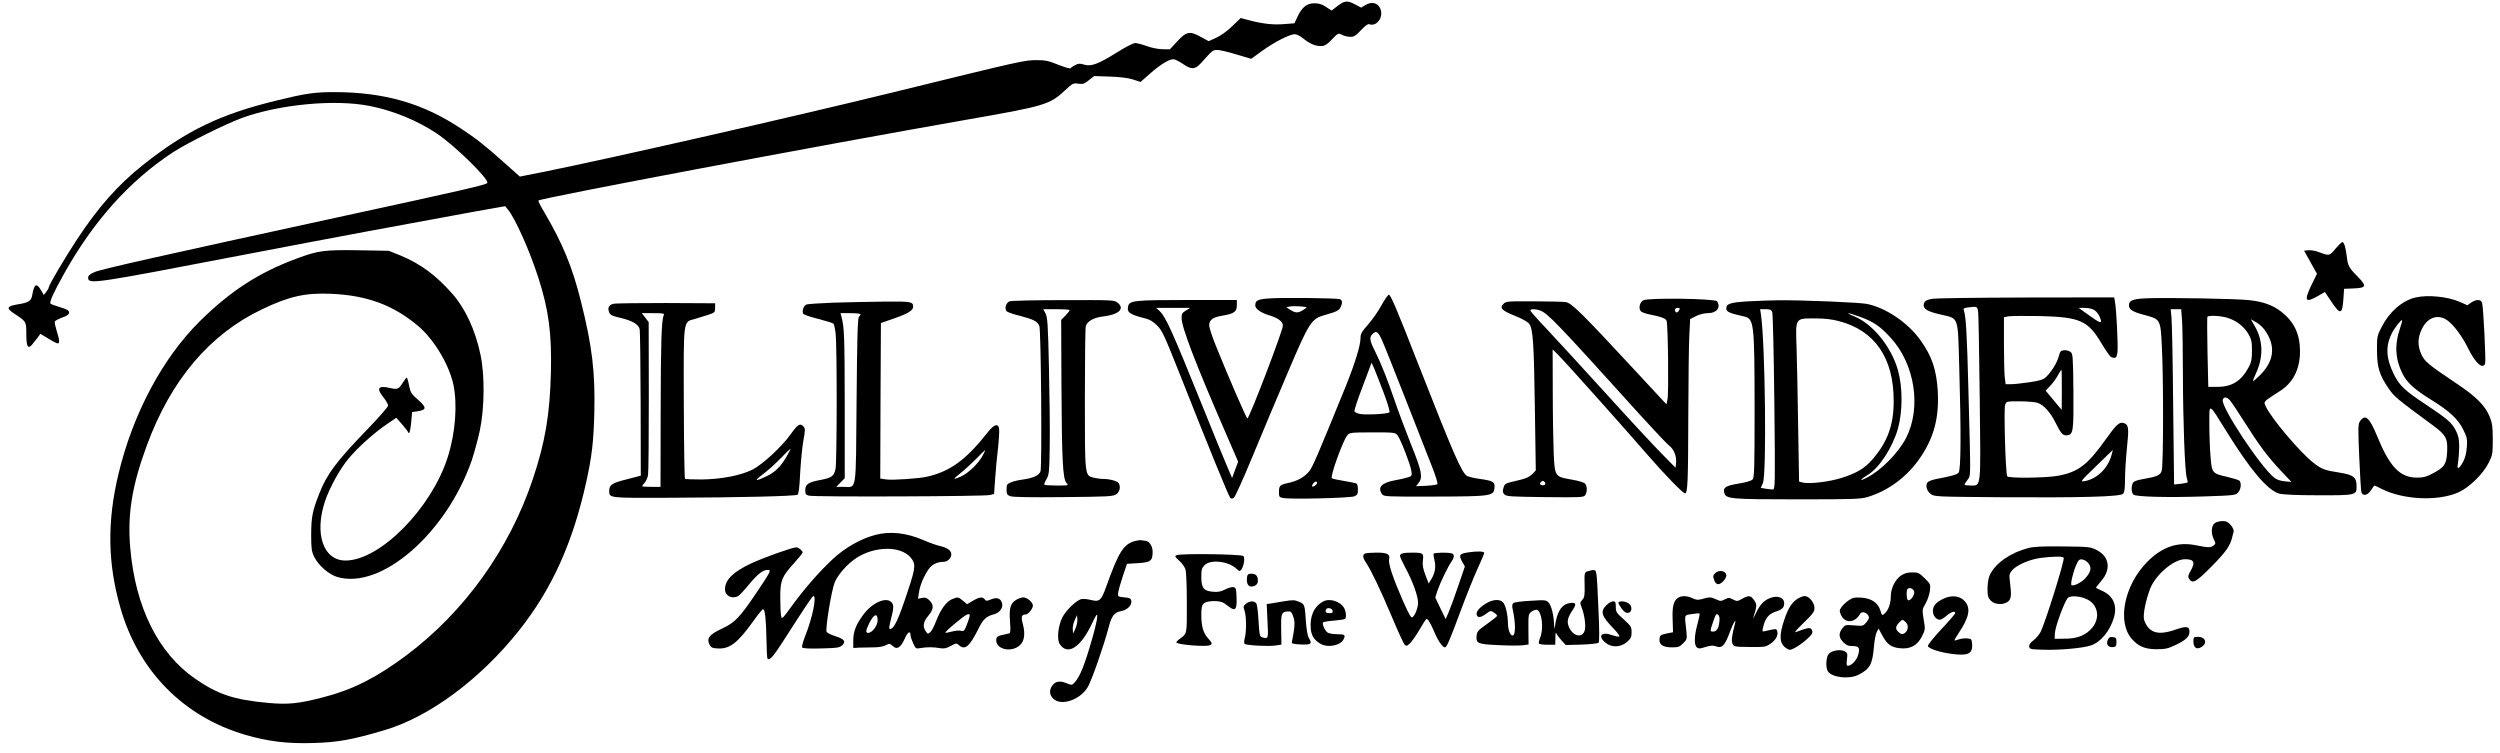 <?xml version="1.0" encoding="UTF-8" standalone="yes"?>
<svg version="1.0" xmlns="http://www.w3.org/2000/svg" width="1425pt" height="429pt" viewBox="0 0 1900 572" preserveAspectRatio="xMidYMid meet">
  <g transform="translate(0,572) scale(0.1,-0.1)" fill="#000000" stroke="none">
    <path d="M10166 5675 l-46 -35 -42 27 c-31 21 -54 28 -89 28 -57 0 -94 -29
-129 -104 l-22 -48 -77 -6 c-83 -7 -158 1 -264 28 l-68 18 -64 -62 c-37 -36
-88 -73 -122 -88 l-57 -26 -57 31 c-87 48 -110 44 -180 -30 l-58 -63 -58 1
c-33 1 -84 11 -118 24 -33 12 -72 22 -86 23 -16 0 -73 -29 -141 -72 -143 -89
-195 -108 -249 -92 -32 10 -44 9 -68 -4 -16 -8 -32 -19 -35 -24 -3 -4 -45 8
-93 27 -75 30 -99 35 -163 35 -99 -1 -99 -1 -1090 -244 -749 -184 -2120 -496
-2657 -605 l-182 -36 -118 105 c-144 129 -211 182 -328 259 -291 194 -586 278
-967 278 -146 0 -216 -10 -428 -62 -435 -105 -694 -230 -1025 -493 -189 -150
-341 -323 -500 -565 -97 -148 -215 -348 -215 -366 0 -5 -9 -20 -19 -33 l-18
-23 -21 36 c-35 59 -52 49 -67 -36 -7 -46 -27 -58 -115 -72 -80 -13 -84 -29
-18 -72 87 -57 88 -58 88 -148 0 -100 11 -122 43 -86 12 14 31 38 43 54 l21
29 60 -36 c33 -21 66 -37 72 -37 16 0 14 26 -8 95 -10 33 -17 65 -14 71 2 7
28 20 56 31 39 13 52 23 52 38 0 15 -14 24 -67 40 -37 11 -70 23 -74 27 -10
11 21 81 103 228 225 402 499 707 828 923 110 71 395 213 525 261 285 103 703
143 968 91 176 -34 362 -110 511 -209 137 -91 406 -355 384 -377 -15 -15 -183
-54 -1083 -249 -1407 -306 -1853 -406 -1902 -428 -34 -15 -48 -27 -48 -41 0
-54 25 -50 1185 173 608 117 1316 249 1747 327 l237 42 20 -24 c56 -66 167
-315 234 -524 78 -245 101 -420 94 -715 -8 -320 -43 -529 -137 -810 -178 -533
-519 -1009 -962 -1341 -225 -168 -408 -261 -630 -318 -189 -49 -267 -57 -421
-43 -260 24 -380 64 -554 184 -281 194 -454 543 -493 993 -22 255 12 470 125
777 183 499 478 848 878 1038 207 99 329 126 527 117 269 -12 467 -85 654
-241 122 -102 236 -290 271 -445 33 -152 17 -369 -42 -555 -123 -389 -515
-786 -777 -786 -169 0 -239 204 -155 453 36 105 116 249 180 324 72 86 198
198 293 262 l68 46 44 -50 c24 -28 44 -53 44 -57 0 -5 4 -8 9 -8 5 0 12 36 16
79 l7 79 45 7 c66 10 66 29 0 87 -51 44 -57 54 -68 108 -6 33 -14 60 -18 60
-3 0 -17 -18 -31 -40 -30 -49 -39 -52 -99 -38 -88 20 -102 -3 -46 -73 19 -24
35 -52 35 -61 0 -10 -72 -92 -160 -183 -233 -241 -306 -339 -363 -485 -53
-135 -61 -179 -62 -310 0 -111 3 -130 23 -172 32 -65 111 -134 175 -153 333
-99 828 330 1022 885 19 57 47 160 62 229 36 173 38 423 4 579 -38 182 -116
350 -212 458 -127 144 -243 229 -397 293 l-87 35 -230 4 c-260 4 -307 -2 -470
-63 -290 -107 -507 -249 -740 -480 -282 -281 -505 -701 -614 -1155 -88 -364
-83 -683 15 -1022 137 -478 481 -827 950 -963 171 -50 319 -68 514 -62 187 5
296 25 540 97 344 101 732 389 1026 760 248 313 406 662 508 1120 45 205 57
308 63 535 7 307 -16 503 -102 845 -65 261 -139 440 -276 673 -29 48 -50 90
-47 93 20 19 2129 417 3253 614 598 104 634 115 751 225 56 52 61 55 99 49 35
-5 46 -1 80 26 l40 32 120 -4 c80 -3 139 -10 176 -22 l57 -19 75 66 c78 68
142 107 175 107 11 0 43 -16 71 -35 67 -46 92 -45 139 6 89 99 89 99 125 99
19 0 84 -15 145 -34 l111 -33 83 60 c94 68 210 127 248 127 14 0 41 -13 60
-29 52 -42 94 -61 136 -61 32 0 45 8 86 50 48 50 49 50 78 35 16 -8 44 -15 63
-15 28 0 42 9 81 51 31 33 52 49 62 45 50 -19 101 38 90 99 -11 58 -65 80
-118 47 l-33 -20 -45 24 c-60 32 -80 30 -134 -11z"/>
    <path d="M17749 3829 c-46 -55 -46 -55 -128 -24 -24 9 -59 15 -77 13 l-33 -3
49 -88 49 -88 -40 -81 c-60 -126 -51 -143 47 -88 l53 31 47 -70 c71 -107 86
-103 94 19 l5 75 73 3 c97 4 101 17 30 90 -68 69 -74 81 -83 157 -9 69 -20
105 -34 105 -5 0 -28 -23 -52 -51z"/>
    <path d="M10501 3403 c-23 -43 -68 -109 -101 -146 -51 -58 -60 -74 -60 -106 0
-56 -43 -195 -114 -371 -219 -538 -250 -610 -278 -644 -36 -43 -88 -72 -160
-87 -61 -13 -68 -20 -68 -71 0 -34 3 -38 34 -43 57 -11 508 0 539 13 23 10 27
17 27 51 0 22 -4 43 -10 46 -5 3 -48 12 -96 20 -47 8 -89 16 -92 20 -14 14 83
284 117 326 17 22 25 22 191 23 167 0 173 -1 191 -22 23 -29 96 -216 105 -269
6 -39 5 -41 -27 -51 -19 -6 -60 -16 -91 -21 -108 -19 -142 -54 -104 -107 14
-18 29 -19 393 -18 437 1 456 4 461 66 4 46 -10 54 -110 68 -40 5 -84 16 -97
22 -41 22 -101 159 -372 850 -165 423 -210 528 -224 528 -6 0 -31 -35 -54 -77z
m-2 -259 c13 -27 92 -224 176 -439 84 -214 176 -450 205 -523 31 -77 49 -137
44 -142 -5 -4 -43 -10 -85 -12 l-77 -3 19 24 c34 43 25 91 -57 293 -41 104
-98 255 -125 335 -54 158 -103 282 -148 372 -42 83 -45 107 -21 131 29 29 41
22 69 -36z m17 -409 c32 -85 49 -144 43 -149 -11 -12 -176 -21 -224 -12 -20 4
-38 13 -41 20 -3 7 25 93 63 191 l67 179 20 -45 c10 -24 43 -107 72 -184z
m-506 -684 c0 -13 -29 -35 -37 -28 -7 8 15 37 28 37 5 0 9 -4 9 -9z"/>
    <path d="M18357 3459 c-101 -24 -199 -110 -257 -225 -34 -66 -35 -73 -35 -179
1 -127 18 -185 89 -288 42 -62 63 -79 331 -276 105 -77 119 -102 113 -208 -4
-90 -22 -116 -107 -160 -50 -27 -75 -33 -122 -33 -129 0 -208 82 -303 316 -59
143 -91 171 -131 111 -14 -21 -14 -51 -5 -268 6 -134 13 -254 16 -266 7 -37
48 -30 74 12 12 19 24 35 26 35 3 0 27 -12 55 -26 167 -84 434 -95 587 -24 82
38 187 142 227 225 28 56 30 68 30 175 0 96 -4 124 -23 172 -34 85 -105 156
-261 259 -207 139 -236 163 -260 219 -28 64 -27 123 4 187 42 92 126 120 198
66 50 -38 112 -123 155 -211 54 -111 111 -162 129 -115 7 18 -13 424 -23 461
-8 28 -45 29 -84 2 l-28 -20 -56 25 c-92 41 -245 56 -339 34z m-117 -235 c-42
-120 -37 -231 17 -340 34 -71 94 -125 221 -203 137 -85 204 -146 243 -227 29
-58 31 -70 27 -133 -4 -47 -13 -82 -29 -112 -33 -59 -49 -62 -38 -7 4 24 8 77
9 119 0 61 -5 85 -25 126 -30 60 -67 91 -226 197 -160 105 -201 144 -243 226
-63 126 -68 219 -17 319 21 41 71 104 77 98 2 -2 -5 -30 -16 -63z"/>
    <path d="M9632 3451 c-73 -6 -92 -16 -92 -52 0 -26 42 -56 102 -74 69 -20 108
-48 108 -80 0 -37 -255 -705 -270 -705 -7 0 -140 305 -239 551 -28 69 -51 139
-51 156 0 42 27 62 101 74 89 15 109 30 109 79 l0 40 -372 0 c-405 0 -444 -4
-454 -47 -12 -47 12 -64 134 -94 29 -7 58 -24 86 -53 39 -38 55 -74 181 -391
202 -512 363 -907 375 -919 7 -7 16 -7 27 0 9 6 72 145 140 310 68 164 189
453 269 640 165 388 180 411 283 440 89 25 108 34 120 60 15 35 14 51 -6 60
-23 9 -453 14 -551 5z m297 -67 c2 -2 -12 -12 -30 -23 -36 -22 -56 -20 -99 8
l-24 16 29 6 c28 5 115 0 124 -7z m-916 -24 c-28 -16 -33 -26 -33 -56 0 -71
105 -345 336 -876 l94 -217 -23 -62 -23 -62 -36 84 c-20 46 -104 251 -186 455
-237 587 -283 687 -329 730 l-26 24 129 0 129 0 -32 -20z"/>
    <path d="M14686 3449 c-49 -8 -66 -20 -66 -50 0 -29 35 -48 127 -69 142 -33
132 -6 143 -391 15 -505 13 -794 -5 -812 -14 -14 -50 -25 -167 -47 -31 -6 -62
-17 -68 -25 -19 -23 -7 -66 23 -89 28 -21 39 -21 535 -25 608 -4 906 4 927 26
11 11 15 40 15 111 0 53 7 161 15 240 16 151 13 175 -25 187 -32 10 -56 -11
-132 -118 -140 -198 -211 -253 -362 -282 -92 -18 -381 -21 -391 -5 -13 21 -27
513 -16 543 10 27 11 27 108 27 54 0 114 -5 133 -10 49 -13 102 -71 144 -156
39 -80 55 -97 88 -92 45 6 48 33 46 336 -3 271 -4 284 -23 298 -11 8 -33 14
-49 12 -25 -3 -30 -9 -40 -48 -12 -47 -57 -119 -98 -157 -18 -18 -48 -27 -124
-38 -54 -8 -117 -15 -140 -15 l-41 0 -7 53 c-3 28 -6 143 -6 254 l0 202 35 7
c20 3 126 4 238 2 308 -8 366 -34 471 -212 31 -52 63 -96 71 -100 34 -13 42
-6 48 40 5 49 -8 322 -19 379 l-6 35 -667 -1 c-366 -1 -688 -5 -715 -10z m348
-101 c3 -24 8 -318 12 -655 8 -699 12 -663 -71 -663 -25 0 -45 3 -45 6 0 3 10
20 23 37 26 37 25 -11 7 682 -11 431 -19 566 -35 607 -5 13 0 17 27 21 78 9
75 10 82 -35z m870 22 c26 -10 49 -39 61 -77 10 -34 -6 -29 -90 32 l-77 55 40
0 c23 0 52 -4 66 -10z m-234 -612 l-1 -153 -22 26 c-12 15 -40 47 -61 73 l-39
47 35 37 c19 20 46 56 58 80 13 23 25 42 27 42 2 0 3 -69 3 -152z m375 -505
c-29 -96 -110 -173 -199 -189 -39 -7 -39 -6 85 114 68 67 125 121 126 122 1 0
-4 -21 -12 -47z"/>
    <path d="M16315 3453 c-103 -4 -135 -16 -135 -53 0 -33 27 -50 115 -73 125
-33 125 -33 135 -238 13 -242 12 -909 -1 -947 -12 -35 -34 -44 -142 -63 -47
-8 -70 -17 -77 -29 -14 -27 -12 -76 4 -89 20 -17 259 -23 534 -14 239 8 244 9
263 32 22 26 25 74 7 89 -7 5 -49 18 -92 28 -114 26 -116 29 -126 154 -5 58
-9 168 -9 245 0 167 -10 172 136 -63 177 -285 307 -438 394 -463 30 -8 126
-13 294 -13 286 -1 295 1 295 64 0 74 -21 91 -135 109 -105 16 -132 26 -192
73 -98 75 -318 334 -362 427 -15 32 -15 33 10 55 15 11 54 37 87 58 107 64
162 169 162 308 0 130 -44 223 -141 300 -64 50 -139 78 -247 89 -97 11 -622
20 -777 14z m269 -175 c3 -50 6 -231 6 -402 1 -365 15 -737 29 -785 6 -19 9
-36 7 -38 -2 -2 -26 -6 -53 -10 l-50 -5 -7 607 c-3 334 -9 634 -13 666 l-6 59
40 0 40 0 7 -92z m343 27 c68 -20 126 -65 160 -122 24 -42 28 -58 28 -128 0
-63 -5 -89 -23 -122 -57 -108 -127 -153 -239 -153 l-70 0 -6 262 c-3 144 -3
266 -1 270 8 13 97 9 151 -7z m299 -114 c70 -113 52 -222 -52 -324 -26 -26
-49 -45 -51 -44 -2 2 8 29 22 59 58 126 55 248 -8 358 l-31 54 45 -26 c28 -16
55 -44 75 -77z m-279 -513 c12 -13 60 -85 108 -161 112 -178 182 -272 281
-376 l79 -84 -51 5 c-31 3 -62 13 -78 26 -107 84 -412 546 -393 595 9 23 30
21 54 -5z"/>
    <path d="M12490 3438 c-28 -15 -39 -60 -20 -83 6 -8 37 -19 68 -25 87 -17 120
-29 128 -48 11 -24 17 -550 7 -596 l-8 -39 -245 264 c-397 428 -475 506 -520
513 -21 3 -131 6 -246 6 -197 1 -209 0 -228 -20 -31 -31 -13 -50 89 -91 53
-21 96 -45 107 -60 29 -39 36 -148 43 -644 l7 -470 -27 -28 c-28 -27 -49 -35
-155 -59 -49 -12 -55 -16 -64 -46 -7 -26 -6 -36 8 -50 15 -15 50 -17 308 -20
270 -3 293 -2 305 14 16 23 17 65 1 87 -9 10 -45 22 -103 32 -128 22 -128 22
-137 198 -3 78 -7 288 -7 466 l-1 325 36 -35 c41 -38 533 -589 688 -769 121
-140 267 -290 282 -290 20 0 24 86 25 589 1 273 4 550 8 616 l6 120 45 23 c27
13 62 22 91 22 65 0 99 43 69 90 -13 21 -522 28 -560 8z m270 -78 c-12 -22
-30 -18 -30 6 0 8 9 14 20 14 18 0 19 -3 10 -20z m-1055 0 c60 -23 125 -91
763 -797 101 -111 198 -214 217 -229 38 -29 59 -83 53 -137 l-4 -32 -103 105
c-58 58 -252 267 -432 466 -180 198 -382 418 -448 488 -67 70 -121 132 -121
137 0 12 42 12 75 -1z m36 -1323 c-5 -5 -17 -7 -26 -3 -14 5 -15 9 -5 21 10
12 16 13 27 4 9 -8 10 -16 4 -22z"/>
    <path d="M7673 3430 c-28 -11 -41 -56 -22 -76 8 -7 52 -23 99 -34 105 -27 134
-42 149 -77 13 -32 21 -1060 9 -1104 -9 -32 -56 -53 -138 -64 -30 -4 -70 -13
-87 -21 -30 -12 -33 -17 -33 -54 0 -35 4 -42 28 -51 18 -7 153 -10 402 -7 340
3 379 5 403 21 27 18 36 57 19 85 -11 16 -67 32 -117 32 -22 0 -56 5 -76 10
-65 18 -64 12 -64 600 0 289 3 537 7 552 11 37 62 65 133 73 118 14 166 59
109 104 -26 21 -34 21 -413 20 -212 0 -396 -4 -408 -9z m457 -67 c0 -4 -15
-22 -32 -41 l-33 -33 2 -497 c3 -567 10 -711 38 -742 18 -20 18 -20 -72 -20
-49 0 -92 3 -96 6 -3 3 4 22 16 42 20 34 22 52 25 257 2 121 -1 389 -6 595 -7
322 -11 380 -26 408 l-17 32 101 0 c55 0 100 -3 100 -7z"/>
    <path d="M13289 3430 c-138 -8 -169 -18 -169 -55 0 -24 25 -36 130 -59 81 -17
84 -39 85 -688 0 -477 -2 -539 -16 -553 -9 -9 -54 -22 -104 -30 -98 -16 -121
-30 -111 -68 12 -49 39 -52 556 -52 433 0 480 2 535 18 162 50 304 157 403
305 102 153 140 301 129 501 -10 161 -44 264 -132 386 -94 132 -260 245 -405
275 -57 12 -501 30 -675 28 -55 -1 -156 -4 -226 -8z m180 -82 c5 -13 12 -321
16 -685 7 -641 6 -663 -12 -663 -10 0 -34 3 -55 6 l-36 6 16 37 c29 63 18
1041 -14 1276 l-7 45 42 0 c34 0 43 -4 50 -22z m670 -37 c100 -36 152 -72 230
-158 184 -200 235 -529 118 -760 -59 -115 -190 -248 -300 -304 -61 -31 -54
-16 11 24 86 53 185 206 226 348 37 132 37 316 0 447 -51 178 -191 350 -332
408 -81 33 -48 30 47 -5z m-165 -31 c273 -70 418 -279 418 -605 1 -183 -46
-313 -161 -446 -59 -68 -117 -103 -231 -140 -96 -31 -249 -49 -302 -36 l-25 7
-7 417 c-3 230 -9 500 -12 599 -8 231 -13 224 139 224 71 0 129 -6 181 -20z"/>
    <path d="M6340 3420 c-107 -4 -203 -10 -213 -15 -19 -8 -32 -47 -24 -68 3 -8
53 -25 113 -40 59 -15 112 -31 118 -37 5 -5 13 -40 17 -77 11 -97 10 -980 -1
-1027 -12 -55 -29 -67 -111 -83 -95 -17 -119 -33 -119 -78 0 -29 4 -36 28 -42
37 -11 1339 -6 1377 5 l30 8 8 115 c4 63 14 168 22 234 7 66 11 133 8 148 -8
43 -40 31 -90 -33 -163 -207 -285 -295 -463 -334 -60 -13 -256 -26 -301 -20
l-49 7 2 591 3 591 103 36 c106 37 142 60 142 89 0 37 -18 40 -214 38 -105 -1
-279 -5 -386 -8z m200 -88 c0 -4 -6 -14 -12 -20 -10 -10 -14 -157 -18 -638 -6
-715 3 -654 -99 -654 l-55 0 32 33 32 33 0 559 c-1 516 -3 588 -25 668 l-7 27
76 0 c42 0 76 -4 76 -8z m929 -1073 c-29 -57 -110 -136 -165 -160 -25 -12 -47
-19 -50 -17 -2 2 18 21 44 41 26 19 78 68 117 106 38 39 71 71 72 71 2 0 -6
-19 -18 -41z"/>
    <path d="M4661 3411 c-34 -9 -45 -31 -32 -62 8 -23 21 -30 87 -45 88 -21 135
-48 145 -84 4 -14 7 -270 8 -570 l1 -545 -107 -28 c-113 -28 -133 -42 -133
-88 0 -55 -4 -54 464 -52 525 2 949 12 967 23 9 6 15 51 20 162 5 84 15 195
24 246 16 88 16 94 0 112 -24 27 -43 14 -98 -63 -67 -94 -215 -230 -290 -267
-89 -44 -235 -72 -384 -74 -67 0 -124 2 -127 5 -4 4 -8 258 -9 565 -2 654 -6
626 81 649 31 9 80 24 107 33 47 16 50 19 50 52 l0 35 -375 2 c-206 0 -386 -2
-399 -6z m383 -88 c-17 -39 -22 -213 -23 -745 l-1 -558 -70 0 c-38 0 -70 2
-70 5 0 3 9 15 19 26 11 12 22 37 26 57 4 21 6 291 6 600 l-1 564 -26 34 -26
34 87 0 c79 0 86 -2 79 -17z m939 -1064 c-46 -82 -89 -126 -158 -159 -88 -42
-97 -37 -29 14 33 24 93 78 134 120 41 42 76 76 78 76 2 0 -9 -23 -25 -51z"/>
    <path d="M16832 1744 c-27 -19 -30 -79 -6 -125 14 -29 14 -32 -3 -45 -23 -17
-40 -17 -133 2 -140 28 -256 -11 -370 -125 -176 -177 -232 -457 -118 -587 50
-57 101 -78 188 -78 64 0 85 4 142 31 80 38 108 64 108 102 0 42 -22 45 -109
15 -100 -35 -163 -30 -202 14 -16 17 -31 47 -35 66 -7 40 13 141 46 229 41
108 180 227 266 227 70 0 80 -23 42 -90 -18 -31 -21 -43 -12 -57 26 -43 52
-29 169 89 109 110 145 160 159 223 4 17 9 37 12 46 2 9 -7 31 -22 48 -20 24
-34 31 -63 31 -20 0 -47 -7 -59 -16z"/>
    <path d="M6650 1654 c-109 -29 -229 -97 -322 -184 -103 -96 -219 -229 -315
-362 -70 -96 -71 -97 -77 -66 -3 17 -6 78 -6 137 0 130 11 157 104 260 36 40
66 77 66 82 0 14 -31 39 -48 39 -31 0 -247 -77 -343 -122 -137 -64 -199 -125
-199 -196 0 -50 52 -78 100 -52 10 5 48 46 84 90 68 82 111 114 148 108 19 -3
9 -21 -81 -155 -140 -209 -174 -244 -277 -292 -94 -45 -115 -71 -92 -119 11
-22 21 -28 57 -30 95 -7 154 37 279 211 34 48 66 87 71 87 15 0 23 -72 26
-226 1 -79 5 -147 8 -150 16 -16 43 15 116 128 182 284 225 348 233 348 27 0
-8 -168 -63 -305 -20 -52 -27 -81 -21 -87 6 -6 64 -9 146 -6 123 3 138 6 158
25 29 29 14 47 -59 70 -31 10 -58 24 -61 32 -10 27 39 324 63 378 28 62 98
140 166 184 140 89 331 91 408 4 42 -48 40 -77 -13 -237 -77 -236 -110 -308
-142 -308 -9 0 -7 18 7 73 23 88 23 111 3 131 -40 41 -143 -4 -209 -91 -57
-74 -80 -131 -80 -198 l0 -60 45 3 c25 1 73 2 108 2 38 0 75 6 94 16 28 15 31
14 53 -6 32 -30 60 -13 91 56 23 52 44 64 44 26 0 -9 9 -37 20 -61 20 -42 21
-43 58 -36 48 8 97 8 146 -1 32 -5 48 -2 82 17 41 22 44 22 62 6 45 -41 80
-12 146 120 38 77 60 98 119 114 44 12 72 48 63 84 -10 38 -39 48 -83 30 -34
-14 -39 -14 -49 0 -16 21 -39 19 -90 -11 l-44 -26 -31 26 c-36 30 -39 31 -84
12 -43 -18 -86 -78 -120 -165 -14 -38 -34 -76 -44 -85 -18 -16 -20 -16 -35 6
-25 36 -20 72 19 118 42 50 44 82 9 117 -20 20 -32 24 -56 19 l-31 -6 7 46 c7
53 36 123 72 176 26 38 66 58 114 58 31 0 60 27 60 57 0 29 -29 50 -85 63 -27
6 -83 26 -124 44 -131 57 -256 71 -371 40z m720 -614 c0 -5 -9 -34 -21 -65
-19 -50 -23 -54 -45 -49 -14 4 -45 1 -70 -6 -24 -7 -47 -11 -49 -8 -3 3 33 37
81 76 78 65 104 78 104 52z m-700 -35 c0 -40 -42 -95 -72 -95 -21 0 -19 17 9
75 35 70 63 79 63 20z"/>
    <path d="M8633 1610 c-93 -22 -130 -80 -227 -352 -37 -102 -50 -114 -114 -98
-27 7 -60 10 -74 7 -39 -10 -116 -85 -144 -139 -33 -66 -43 -167 -20 -203 59
-90 159 -27 245 156 34 71 40 79 40 53 1 -17 -17 -94 -39 -170 -56 -196 -92
-287 -133 -331 -19 -21 -22 -21 -55 -8 -53 23 -87 19 -111 -11 -29 -36 -27
-75 5 -105 60 -57 203 -8 261 89 30 51 122 314 159 455 22 86 43 113 93 122
47 8 84 44 79 77 -3 20 -10 24 -53 28 -49 5 -50 6 -47 35 2 17 18 73 35 125
l32 95 83 5 c97 6 112 17 112 87 0 43 -27 83 -56 83 -7 0 -18 2 -26 4 -7 2
-28 0 -45 -4z m-459 -666 l-18 -39 -3 30 c-2 17 4 48 14 70 l18 40 3 -31 c2
-18 -5 -49 -14 -70z"/>
    <path d="M15416 1555 c-133 -34 -248 -113 -291 -200 -13 -27 -19 -61 -20 -107
0 -57 4 -70 24 -92 30 -32 96 -36 132 -8 25 21 27 47 15 147 -7 53 -6 63 13
87 33 42 135 87 221 98 96 12 167 13 174 1 10 -15 -138 -488 -175 -563 -10
-20 -35 -49 -54 -64 -25 -19 -35 -34 -33 -48 3 -20 10 -21 108 -24 125 -4 300
12 362 33 75 26 144 110 174 212 27 93 -6 167 -93 204 -24 10 -43 20 -43 23 0
3 18 25 39 50 77 89 63 187 -35 236 -47 24 -58 25 -254 27 -154 2 -220 -1
-264 -12z m457 -117 c25 -33 18 -65 -24 -112 -29 -33 -94 -65 -106 -52 -9 8
14 104 37 154 17 37 23 43 46 40 15 -2 36 -15 47 -30z m-7 -275 c78 -40 96
-138 37 -211 -48 -59 -113 -86 -208 -86 l-80 -1 2 41 c2 52 77 254 101 272 23
18 99 11 148 -15z"/>
    <path d="M11152 1521 c-60 -10 -66 -20 -41 -67 l22 -39 -51 -150 c-28 -83 -61
-172 -73 -200 l-22 -50 -40 82 -39 82 17 53 c20 59 78 179 106 220 23 32 24
54 3 62 -23 9 -132 7 -138 -2 -3 -5 0 -27 6 -50 12 -50 5 -95 -23 -142 l-21
-34 -25 64 c-19 50 -23 76 -19 111 7 55 2 59 -84 59 -67 0 -90 -7 -90 -25 0
-8 18 -47 40 -88 60 -110 103 -234 97 -278 -7 -56 -37 -112 -52 -99 -18 15
-110 225 -145 330 -17 48 -27 95 -23 108 10 39 -12 52 -92 52 -41 0 -80 -3
-89 -6 -22 -8 -20 -33 5 -69 39 -58 113 -212 196 -410 46 -110 90 -206 98
-214 13 -13 18 -12 41 10 14 13 46 59 71 101 25 43 48 80 53 83 10 6 30 -26
64 -105 26 -62 60 -110 77 -110 14 0 33 44 119 275 45 121 104 268 131 326 27
58 49 111 49 117 0 13 -57 14 -128 3z"/>
    <path d="M8940 1500 c-13 -8 -9 -15 23 -42 21 -19 42 -48 47 -68 6 -19 10
-135 10 -257 0 -243 4 -225 -60 -273 -14 -10 -22 -21 -19 -24 16 -16 220 -33
253 -20 22 9 20 17 -12 52 -37 39 -52 92 -52 179 0 56 4 73 19 87 25 23 123
24 154 2 12 -9 32 -23 44 -32 42 -30 54 -13 51 73 -3 71 -5 78 -25 81 -12 2
-41 -7 -64 -19 -33 -16 -54 -20 -93 -16 -69 6 -86 29 -86 114 0 55 4 67 25 88
45 46 182 30 243 -28 23 -21 24 -21 37 -4 19 27 28 87 15 101 -15 15 -489 21
-510 6z"/>
    <path d="M12068 1379 c-27 -10 -27 -11 -25 -104 2 -80 -1 -96 -18 -114 -17
-20 -18 -25 -6 -54 23 -56 35 -142 25 -178 -19 -66 -98 -42 -124 36 -12 37 -4
65 35 123 29 43 21 57 -28 48 -61 -11 -96 -69 -110 -181 -3 -20 -5 -14 -6 17
-2 73 -21 148 -43 170 -18 18 -28 19 -136 12 -64 -3 -123 -11 -130 -17 -9 -7
-11 -21 -7 -41 25 -111 25 -206 0 -206 -18 0 -35 46 -35 98 -1 62 -17 132 -37
154 -26 28 -82 23 -137 -13 -50 -33 -71 -62 -62 -85 8 -21 33 -17 71 12 33 24
35 25 60 8 14 -9 24 -21 23 -25 -2 -5 -37 -33 -78 -62 -67 -47 -75 -57 -78
-89 -5 -58 8 -64 167 -71 78 -4 161 -4 185 -1 l43 6 -1 115 c-1 113 0 116 24
135 15 10 33 16 42 13 37 -15 51 -144 23 -211 -8 -20 -12 -40 -9 -45 3 -5 32
-9 65 -9 l59 0 1 53 c0 37 3 46 8 32 5 -11 23 -35 40 -54 l31 -33 119 3 c66 2
125 9 130 14 7 7 7 96 -2 280 -11 258 -13 270 -32 272 -11 1 -32 -3 -47 -8z"/>
    <path d="M13036 1364 c-19 -18 -19 -24 -6 -58 5 -15 17 -26 28 -26 24 0 62 41
62 67 0 34 -56 46 -84 17z"/>
    <path d="M14449 1347 c-45 -30 -79 -98 -79 -159 0 -55 -18 -105 -47 -131 -19
-17 -20 -16 -32 23 -18 59 -68 93 -145 98 -51 3 -66 0 -95 -20 -19 -12 -43
-35 -54 -50 -18 -24 -18 -30 -7 -58 29 -70 107 -67 147 5 12 21 48 13 63 -15
8 -14 4 -25 -15 -49 -25 -29 -27 -30 -94 -24 -65 5 -68 5 -89 -22 -30 -38 -28
-71 7 -106 23 -23 38 -29 71 -29 49 0 58 -15 41 -70 -11 -39 -51 -80 -77 -80
-10 0 -12 12 -7 49 5 44 3 50 -17 61 -33 18 -101 6 -122 -20 -20 -24 -24 -99
-8 -129 26 -49 160 -66 233 -30 87 44 107 79 118 206 4 51 14 104 22 119 l14
27 29 -53 c36 -67 66 -89 130 -96 79 -10 135 19 170 88 26 52 27 54 14 129
-12 76 -12 78 14 122 15 25 29 68 33 96 6 50 5 52 -39 96 -42 41 -49 45 -95
45 -35 0 -60 -7 -84 -23z m99 -125 c4 -30 -37 -79 -50 -60 -10 16 -10 72 -1
82 15 15 48 1 51 -22z m-66 -229 c22 -20 23 -56 2 -77 -20 -20 -33 -20 -56 1
-24 21 -23 42 4 70 26 27 26 28 50 6z"/>
    <path d="M9478 1338 c-9 -62 14 -89 58 -70 17 8 24 20 24 40 0 35 -16 52 -51
52 -21 0 -28 -5 -31 -22z"/>
    <path d="M12757 1179 c-37 -21 -49 -66 -45 -167 l3 -97 -50 -10 c-46 -10 -50
-14 -53 -42 -4 -43 27 -63 96 -63 46 0 58 4 84 31 30 29 30 32 24 97 -14 127
-18 115 42 125 30 5 56 7 59 4 2 -3 -5 -39 -16 -79 -25 -90 -27 -160 -5 -178
12 -11 24 -11 66 3 36 11 57 13 75 6 52 -19 71 1 114 118 22 61 47 99 35 53
-24 -90 -29 -130 -19 -152 10 -23 15 -24 132 -25 118 -1 122 0 161 28 40 29
57 65 46 95 -6 17 -7 17 -93 -3 -20 -5 -21 -3 -13 31 15 66 42 100 94 117 52
17 66 31 66 66 0 36 -40 56 -88 44 -58 -16 -91 -47 -124 -115 -16 -34 -26 -52
-23 -41 29 92 29 101 6 134 -26 37 -40 38 -91 10 -35 -20 -39 -20 -69 -5 -28
15 -34 15 -62 1 -28 -15 -34 -15 -64 -1 -40 19 -55 20 -107 4 -32 -9 -44 -9
-74 5 -39 19 -80 21 -107 6z m310 -186 c-5 -49 -21 -73 -48 -73 -24 0 -24 2 2
78 18 54 23 61 36 50 11 -9 14 -25 10 -55z"/>
    <path d="M13664 1171 c-43 -26 -71 -68 -100 -151 -45 -129 -42 -191 11 -226
24 -16 29 -16 58 -2 50 24 134 94 140 117 3 11 -1 25 -9 32 -13 11 -32 6 -119
-26 -11 -5 17 28 63 72 71 69 82 84 82 113 0 40 -42 90 -74 90 -12 0 -35 -9
-52 -19z"/>
    <path d="M14773 1171 c-59 -27 -83 -55 -83 -94 0 -36 25 -67 53 -67 9 0 32 14
50 30 34 29 67 40 67 21 0 -6 -47 -61 -105 -122 -59 -63 -104 -120 -103 -128
4 -21 91 -49 185 -61 123 -16 157 2 151 78 -3 34 -6 37 -36 40 -19 2 -47 -1
-64 -7 -17 -6 -33 -10 -34 -8 -2 2 13 27 32 56 80 119 94 189 46 242 -36 41
-98 48 -159 20z"/>
    <path d="M7728 1164 c-48 -26 -60 -64 -52 -165 5 -71 4 -89 -7 -93 -8 -2 -32
-8 -54 -12 -30 -7 -41 -14 -43 -31 -11 -76 112 -108 180 -46 32 29 41 85 23
154 -17 63 -12 78 21 79 18 0 54 45 54 67 0 26 -44 63 -74 63 -11 -1 -33 -7
-48 -16z"/>
    <path d="M9750 1149 c-30 -5 -70 -12 -89 -15 l-34 -5 6 -130 c7 -136 7 -135
-39 -123 -20 5 -22 15 -29 122 -3 64 -11 125 -16 134 -13 23 -51 23 -79 0 -21
-17 -22 -22 -12 -52 15 -40 16 -163 2 -210 -5 -19 -6 -38 -1 -43 12 -12 179
-21 234 -13 l46 7 -2 114 c-2 123 2 134 49 138 25 2 30 -3 43 -40 15 -41 12
-78 -11 -195 -2 -9 17 -14 70 -16 78 -3 87 5 58 51 -8 13 -17 65 -21 122 -8
128 -10 134 -51 151 -37 15 -45 16 -124 3z"/>
    <path d="M10055 1148 c-69 -38 -102 -112 -93 -209 5 -53 30 -89 80 -115 54
-28 144 -9 168 35 18 35 12 41 -47 41 -32 0 -66 6 -75 14 -19 14 -41 63 -33
75 2 5 39 11 81 14 41 4 80 9 85 13 13 8 10 55 -5 82 -29 52 -111 78 -161 50z
m73 -70 c3 -13 -3 -18 -21 -18 -29 0 -37 7 -30 27 8 19 47 12 51 -9z"/>
    <path d="M12209 1121 c-49 -49 -39 -82 54 -178 28 -29 48 -56 44 -60 -4 -4
-29 1 -55 10 -81 29 -112 -6 -51 -57 46 -39 116 -37 164 5 30 27 35 37 35 74
0 40 -4 47 -60 98 -55 49 -60 57 -60 95 0 36 -3 42 -21 42 -11 0 -34 -13 -50
-29z"/>
    <path d="M12300 1138 c0 -6 12 -26 26 -45 18 -24 33 -33 47 -31 32 4 35 51 5
72 -26 19 -78 21 -78 4z"/>
    <path d="M16019 856 c-15 -33 4 -58 40 -54 22 3 26 8 26 38 0 31 -3 35 -27 38
-22 3 -30 -2 -39 -22z"/>
    <path d="M16670 846 c0 -47 23 -65 58 -45 51 28 36 79 -24 79 -32 0 -34 -2
-34 -34z"/>
  </g>
</svg>